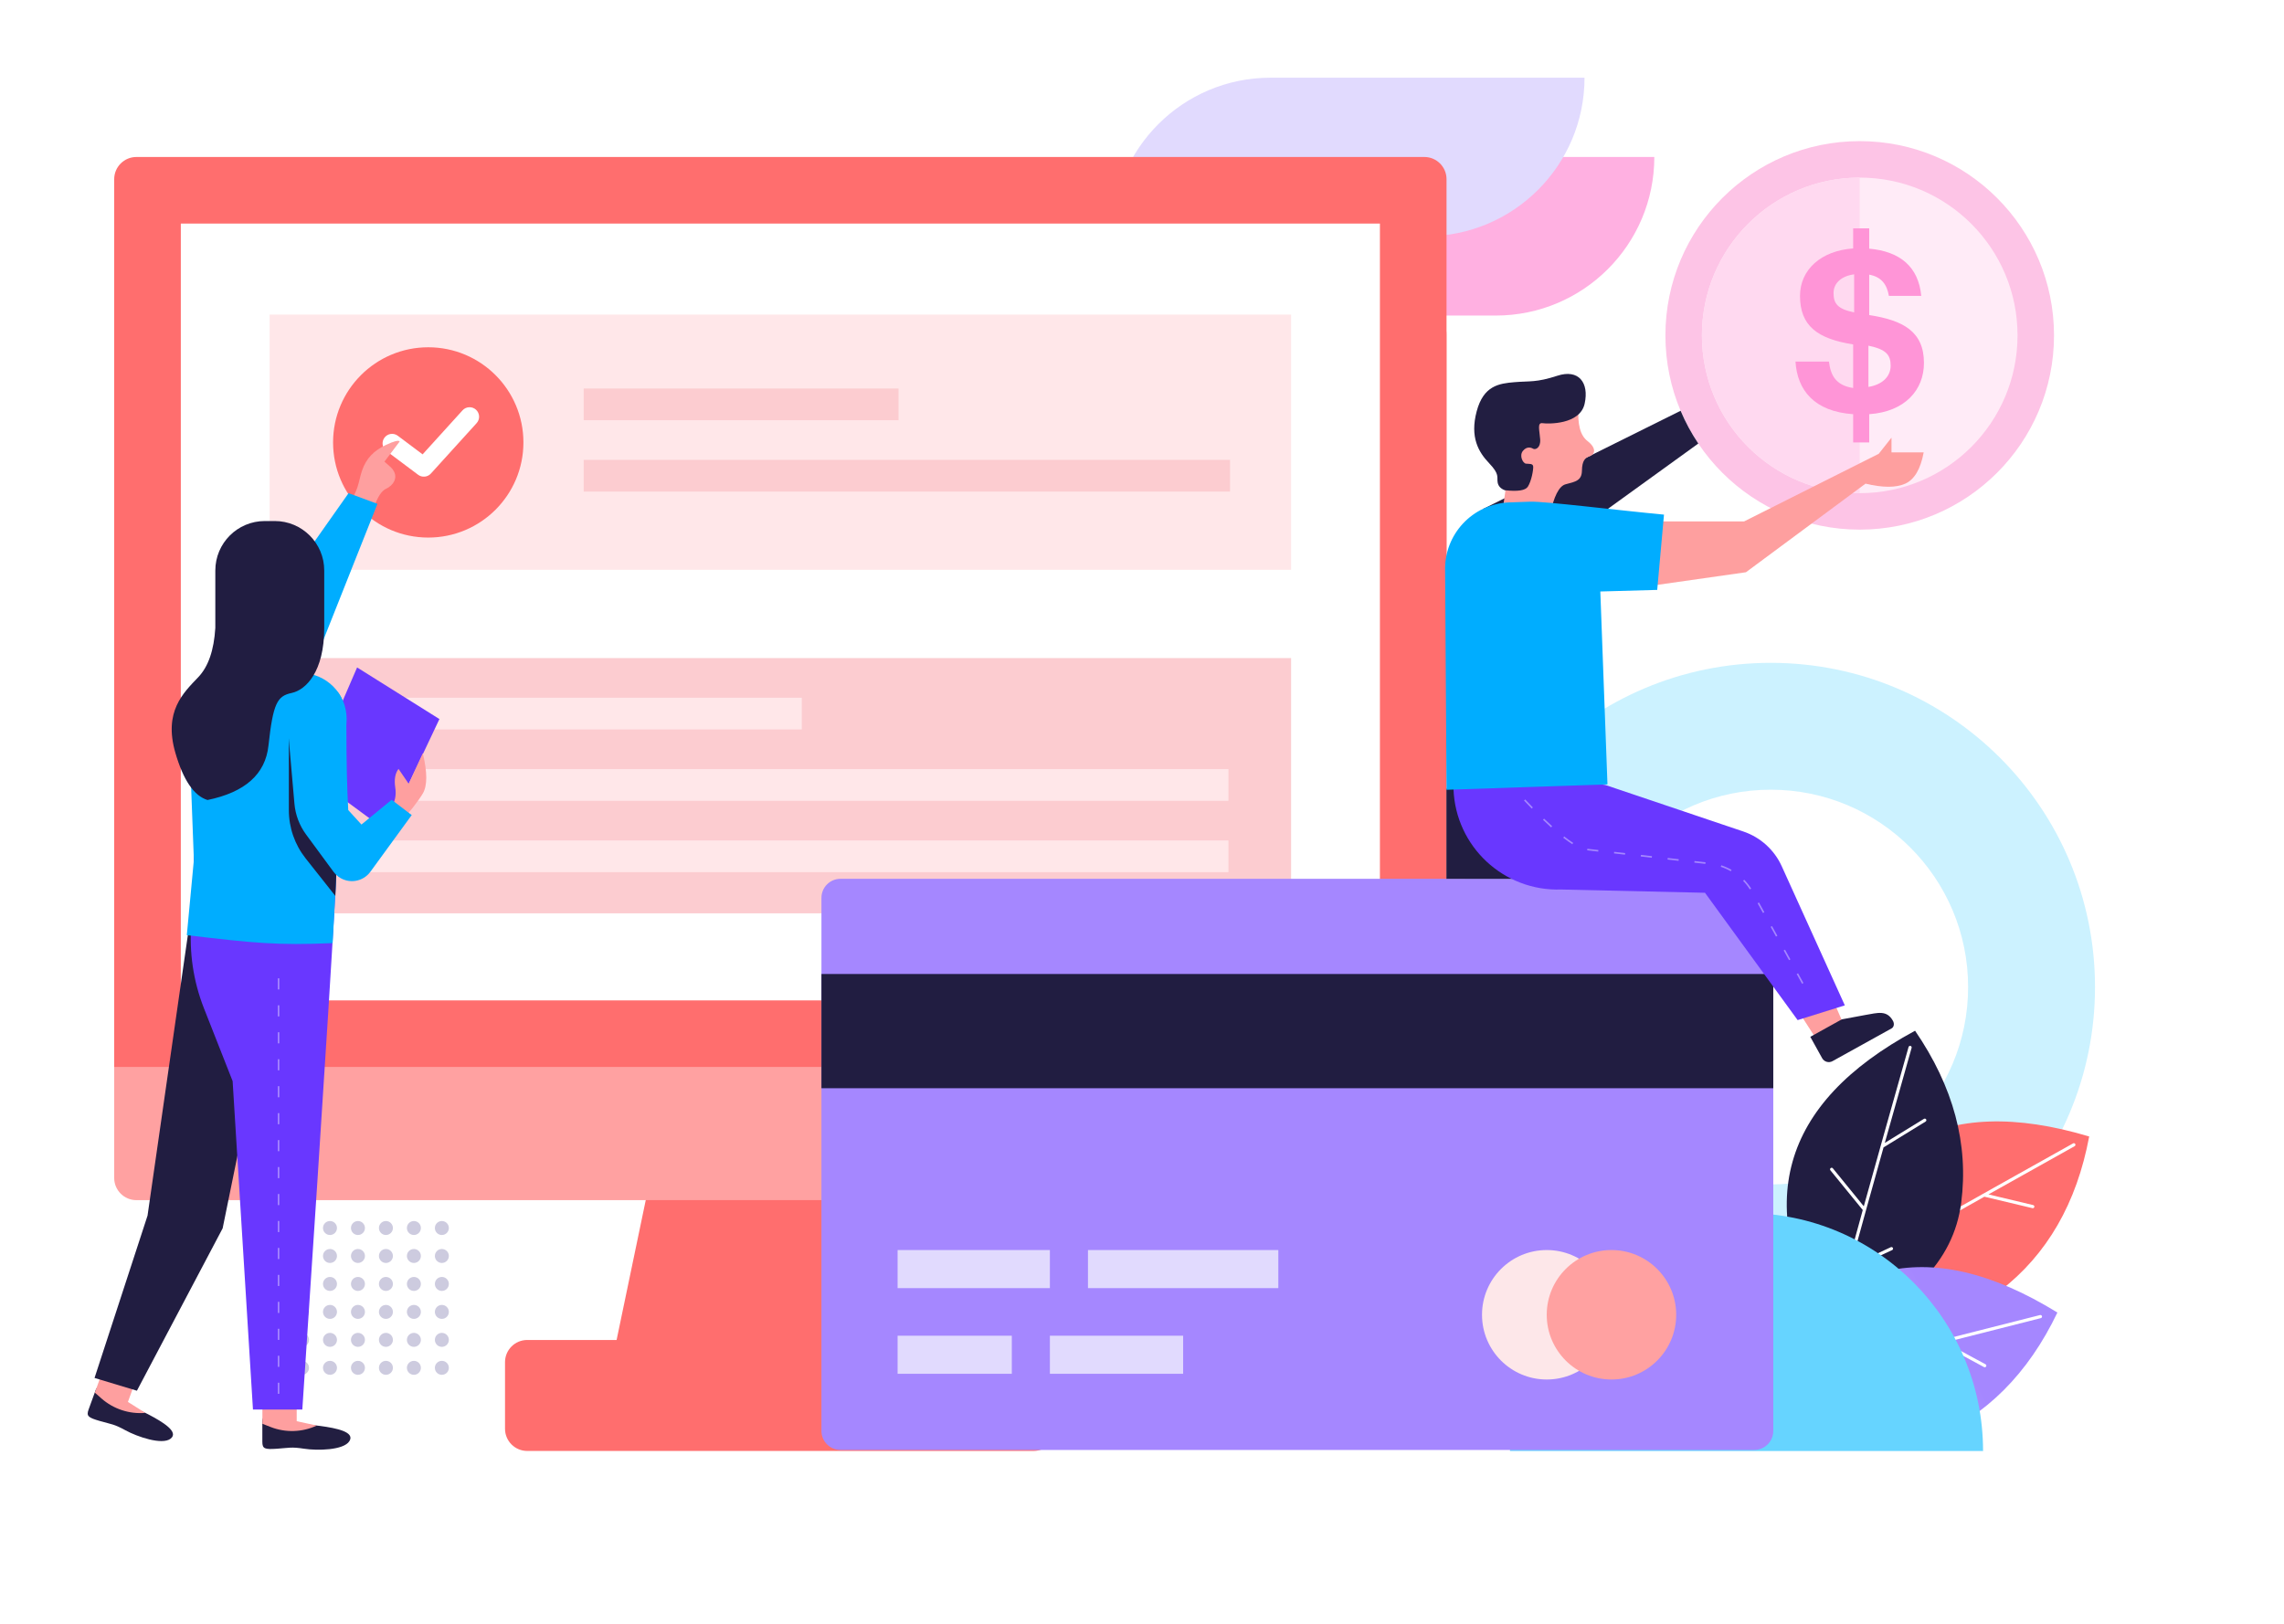 <?xml version="1.0" encoding="UTF-8"?>
<svg width="1440px" height="1024px" viewBox="0 0 1440 1024" version="1.1" xmlns="http://www.w3.org/2000/svg" xmlns:xlink="http://www.w3.org/1999/xlink">
    <!-- Generator: Sketch 53.2 (72643) - https://sketchapp.com -->
    <title>Online payment</title>
    <desc>Created with Sketch.</desc>
    <defs>
        <linearGradient x1="36.529%" y1="64.612%" x2="85.994%" y2="37.03%" id="linearGradient-1">
            <stop stop-color="#FF6E6E" offset="0%"></stop>
            <stop stop-color="#FF6E6E" offset="100%"></stop>
        </linearGradient>
        <linearGradient x1="7.925%" y1="67.381%" x2="64.467%" y2="43.618%" id="linearGradient-2">
            <stop stop-color="#D1BCFF" offset="0%"></stop>
            <stop stop-color="#A587FF" offset="100%"></stop>
        </linearGradient>
    </defs>
    <g id="Online-payment" stroke="none" stroke-width="1" fill="none" fill-rule="evenodd">
        <rect fill="#FFFFFF" x="0" y="0" width="1440" height="1024"></rect>
        <g id="Ornament" transform="translate(186, 49)">
            <path d="M930.422,777.926 C817.521,777.926 726,686.382 726,573.463 C726,460.543 817.521,369 930.422,369 C1043.323,369 1134.844,460.543 1134.844,573.463 C1134.844,686.382 1043.323,777.926 930.422,777.926 Z M930.422,697.926 C999.136,697.926 1054.844,642.204 1054.844,573.463 C1054.844,504.722 999.136,449 930.422,449 C861.708,449 806,504.722 806,573.463 C806,642.204 861.708,697.926 930.422,697.926 Z" id="Shape" fill="#CCF2FF" fill-rule="nonzero"></path>
            <g id="Plant" transform="translate(917, 601)">
                <path d="M39.498,164.853 C63.457,71.749 121.683,39.026 214.176,66.686 C206.306,108.786 187.576,141.227 157.986,164.009 C128.396,186.791 88.9,187.072 39.498,164.853 Z" id="Shape" fill="url(#linearGradient-1)"></path>
                <path d="M110.907,123.32 L114.183,91.215 C114.318,89.888 116.308,90.091 116.172,91.418 L113.04,122.114 C137.315,108.397 167.641,91.375 204.021,71.048 C204.503,70.779 205.113,70.951 205.382,71.433 C205.651,71.915 205.479,72.524 204.997,72.794 C185.072,83.927 166.963,94.068 150.671,103.218 L178.847,109.941 C179.384,110.069 179.716,110.608 179.588,111.145 C179.46,111.683 178.92,112.014 178.383,111.886 L148.101,104.661 C135.047,111.994 123.186,118.676 112.52,124.705 C112.426,124.787 112.316,124.847 112.2,124.886 C100.14,131.704 89.613,137.684 80.62,142.827 L106.833,152.4 C107.352,152.59 107.619,153.164 107.43,153.683 C107.24,154.201 106.666,154.468 106.147,154.279 L78.474,144.173 C78.433,144.158 78.395,144.141 78.358,144.122 C64.288,152.179 54.199,158.063 48.093,161.771 C47.621,162.058 47.006,161.908 46.719,161.436 C46.432,160.964 46.582,160.349 47.055,160.062 C57.26,153.864 78.543,141.617 110.907,123.32 Z" id="Shape" fill="#FFFFFF" fill-rule="nonzero"></path>
                <path d="M50.293,192.93 C1.399,110.154 19.433,45.844 104.394,5.68434189e-14 C128.598,35.334 138.293,71.517 133.479,108.55 C128.665,145.582 100.936,173.709 50.293,192.93 Z" id="Shape" fill="#211D41" fill-rule="nonzero"></path>
                <path d="M71.417,113.068 L51.032,88.05 C50.19,87.017 51.74,85.753 52.583,86.787 L72.073,110.707 C79.539,83.843 88.947,50.363 100.298,10.265 C100.448,9.733 101.001,9.424 101.532,9.575 C102.064,9.725 102.372,10.278 102.222,10.809 C96.005,32.77 90.371,52.746 85.32,70.737 L109.998,55.567 C110.469,55.277 111.084,55.424 111.374,55.895 C111.663,56.365 111.516,56.981 111.045,57.27 L84.524,73.574 C80.479,87.99 76.817,101.101 73.538,112.907 C73.529,113.032 73.494,113.152 73.44,113.261 C69.733,126.61 66.518,138.282 63.796,148.278 L89.1,136.512 C89.601,136.279 90.196,136.496 90.429,136.997 C90.661,137.498 90.444,138.092 89.943,138.325 L63.229,150.747 C63.19,150.765 63.151,150.781 63.111,150.793 C58.86,166.44 55.886,177.733 54.191,184.674 C54.06,185.21 53.518,185.539 52.982,185.408 C52.445,185.277 52.117,184.736 52.248,184.199 C55.081,172.6 61.471,148.891 71.417,113.068 L71.417,113.068 Z" id="Shape" fill="#FFFFFF" fill-rule="nonzero"></path>
                <path d="M-2.27373675e-13,227.324 C47.239,143.593 111.95,127.056 194.133,177.712 C175.635,216.341 149.147,242.829 114.669,257.176 C80.191,271.523 41.968,261.573 -2.27373675e-13,227.324 Z" id="Shape" fill="url(#linearGradient-2)"></path>
                <path d="M79.725,205.688 L91.199,175.525 C91.673,174.279 93.542,174.99 93.068,176.236 L82.098,205.076 C109.095,198.109 142.794,189.516 183.196,179.297 C183.731,179.162 184.275,179.486 184.41,180.022 C184.546,180.557 184.222,181.101 183.686,181.236 C161.559,186.833 141.442,191.942 123.337,196.563 L148.813,210.349 C149.299,210.612 149.48,211.219 149.217,211.705 C148.954,212.19 148.347,212.371 147.861,212.108 L120.481,197.292 C105.974,200.996 92.788,204.381 80.925,207.444 C80.812,207.499 80.691,207.528 80.569,207.536 C67.155,211 55.439,214.052 45.421,216.692 L68.264,232.724 C68.716,233.041 68.825,233.664 68.508,234.117 C68.191,234.569 67.567,234.678 67.115,234.361 L43,217.436 C42.965,217.412 42.932,217.385 42.901,217.357 C27.225,221.499 15.958,224.57 9.099,226.572 C8.569,226.727 8.014,226.422 7.859,225.892 C7.704,225.362 8.009,224.807 8.539,224.652 C20.001,221.307 43.728,214.986 79.725,205.688 Z" id="Shape" fill="#FFFFFF" fill-rule="nonzero"></path>
            </g>
            <path d="M559,150 C559,94.772 603.772,50 659,50 L857,50 C857,105.228 812.228,150 757,150 L559,150 Z" id="Shape" fill="#FFB0E1"></path>
            <path d="M515,100 C515,44.772 559.772,0 615,0 L813,0 C813,55.228 768.228,100 713,100 L515,100 Z" id="Shape" fill="#E1DAFE"></path>
            <path d="M990.154,940.154 C990.154,837.915 990.154,708.659 990.154,641.89 C907.287,641.89 840.11,708.659 840.11,791.022 C840.11,873.385 907.287,940.154 990.154,940.154 Z" id="Shape" fill="#66D4FF" transform="translate(915.132, 791.022) rotate(-270) translate(-915.132, -791.022) "></path>
            <path d="M8.818,813.579 C8.818,816.014 6.844,817.988 4.409,817.988 C1.974,817.988 -3.12638804e-13,816.014 -3.12638804e-13,813.579 C-3.12638804e-13,811.145 1.974,809.171 4.409,809.171 C6.844,809.171 8.818,811.145 8.818,813.579 Z M8.818,795.945 C8.818,798.38 6.844,800.354 4.409,800.354 C1.974,800.354 -1.98951966e-13,798.38 -1.98951966e-13,795.945 C-1.98951966e-13,793.51 1.974,791.537 4.409,791.537 C6.844,791.537 8.818,793.51 8.818,795.945 Z M8.818,778.311 C8.818,780.746 6.844,782.72 4.409,782.72 C1.974,782.72 -1.98951966e-13,780.746 -1.98951966e-13,778.311 C-1.98951966e-13,775.876 1.974,773.903 4.409,773.903 C6.844,773.903 8.818,775.876 8.818,778.311 Z M8.818,760.677 C8.818,763.112 6.844,765.085 4.409,765.085 C1.974,765.085 -1.98951966e-13,763.112 -1.98951966e-13,760.677 C-1.98951966e-13,758.242 1.974,756.268 4.409,756.268 C6.844,756.268 8.818,758.242 8.818,760.677 Z M8.818,743.043 C8.818,745.477 6.844,747.451 4.409,747.451 C1.974,747.451 -1.98951966e-13,745.477 -1.98951966e-13,743.043 C-1.98951966e-13,740.608 1.974,738.634 4.409,738.634 C6.844,738.634 8.818,740.608 8.818,743.043 Z M8.818,725.409 C8.818,727.843 6.844,729.817 4.409,729.817 C1.974,729.817 -1.98951966e-13,727.843 -1.98951966e-13,725.409 C-1.98951966e-13,722.974 1.974,721 4.409,721 C6.844,721 8.818,722.974 8.818,725.409 Z M26.453,813.579 C26.453,816.014 24.479,817.988 22.044,817.988 C19.609,817.988 17.635,816.014 17.635,813.579 C17.635,811.145 19.609,809.171 22.044,809.171 C24.479,809.171 26.453,811.145 26.453,813.579 Z M26.453,795.945 C26.453,798.38 24.479,800.354 22.044,800.354 C19.609,800.354 17.635,798.38 17.635,795.945 C17.635,793.51 19.609,791.537 22.044,791.537 C24.479,791.537 26.453,793.51 26.453,795.945 Z M26.453,778.311 C26.453,780.746 24.479,782.72 22.044,782.72 C19.609,782.72 17.635,780.746 17.635,778.311 C17.635,775.876 19.609,773.903 22.044,773.903 C24.479,773.903 26.453,775.876 26.453,778.311 Z M26.453,760.677 C26.453,763.112 24.479,765.085 22.044,765.085 C19.609,765.085 17.635,763.112 17.635,760.677 C17.635,758.242 19.609,756.268 22.044,756.268 C24.479,756.268 26.453,758.242 26.453,760.677 Z M26.453,743.043 C26.453,745.477 24.479,747.451 22.044,747.451 C19.609,747.451 17.635,745.477 17.635,743.043 C17.635,740.608 19.609,738.634 22.044,738.634 C24.479,738.634 26.453,740.608 26.453,743.043 Z M26.453,725.409 C26.453,727.843 24.479,729.817 22.044,729.817 C19.609,729.817 17.635,727.843 17.635,725.409 C17.635,722.974 19.609,721 22.044,721 C24.479,721 26.453,722.974 26.453,725.409 Z M44.088,813.579 C44.088,816.014 42.114,817.988 39.679,817.988 C37.244,817.988 35.27,816.014 35.27,813.579 C35.27,811.145 37.244,809.171 39.679,809.171 C42.114,809.171 44.088,811.145 44.088,813.579 Z M44.088,795.945 C44.088,798.38 42.114,800.354 39.679,800.354 C37.244,800.354 35.27,798.38 35.27,795.945 C35.27,793.51 37.244,791.537 39.679,791.537 C42.114,791.537 44.088,793.51 44.088,795.945 Z M44.088,778.311 C44.088,780.746 42.114,782.72 39.679,782.72 C37.244,782.72 35.27,780.746 35.27,778.311 C35.27,775.876 37.244,773.903 39.679,773.903 C42.114,773.903 44.088,775.876 44.088,778.311 Z M44.088,760.677 C44.088,763.112 42.114,765.085 39.679,765.085 C37.244,765.085 35.27,763.112 35.27,760.677 C35.27,758.242 37.244,756.268 39.679,756.268 C42.114,756.268 44.088,758.242 44.088,760.677 Z M44.088,743.043 C44.088,745.477 42.114,747.451 39.679,747.451 C37.244,747.451 35.27,745.477 35.27,743.043 C35.27,740.608 37.244,738.634 39.679,738.634 C42.114,738.634 44.088,740.608 44.088,743.043 Z M44.088,725.409 C44.088,727.843 42.114,729.817 39.679,729.817 C37.244,729.817 35.27,727.843 35.27,725.409 C35.27,722.974 37.244,721 39.679,721 C42.114,721 44.088,722.974 44.088,725.409 Z M61.723,813.579 C61.723,816.014 59.749,817.988 57.314,817.988 C54.88,817.988 52.906,816.014 52.906,813.579 C52.906,811.145 54.88,809.171 57.314,809.171 C59.749,809.171 61.723,811.145 61.723,813.579 Z M61.723,795.945 C61.723,798.38 59.749,800.354 57.314,800.354 C54.88,800.354 52.906,798.38 52.906,795.945 C52.906,793.51 54.88,791.537 57.314,791.537 C59.749,791.537 61.723,793.51 61.723,795.945 Z M61.723,778.311 C61.723,780.746 59.749,782.72 57.314,782.72 C54.88,782.72 52.906,780.746 52.906,778.311 C52.906,775.876 54.88,773.903 57.314,773.903 C59.749,773.903 61.723,775.876 61.723,778.311 Z M61.723,760.677 C61.723,763.112 59.749,765.085 57.314,765.085 C54.88,765.085 52.906,763.112 52.906,760.677 C52.906,758.242 54.88,756.268 57.314,756.268 C59.749,756.268 61.723,758.242 61.723,760.677 Z M61.723,743.043 C61.723,745.477 59.749,747.451 57.314,747.451 C54.88,747.451 52.906,745.477 52.906,743.043 C52.906,740.608 54.88,738.634 57.314,738.634 C59.749,738.634 61.723,740.608 61.723,743.043 Z M61.723,725.409 C61.723,727.843 59.749,729.817 57.314,729.817 C54.88,729.817 52.906,727.843 52.906,725.409 C52.906,722.974 54.88,721 57.314,721 C59.749,721 61.723,722.974 61.723,725.409 Z M79.359,813.579 C79.359,816.014 77.385,817.988 74.95,817.988 C72.515,817.988 70.541,816.014 70.541,813.579 C70.541,811.145 72.515,809.171 74.95,809.171 C77.385,809.171 79.359,811.145 79.359,813.579 Z M79.359,795.945 C79.359,798.38 77.385,800.354 74.95,800.354 C72.515,800.354 70.541,798.38 70.541,795.945 C70.541,793.51 72.515,791.537 74.95,791.537 C77.385,791.537 79.359,793.51 79.359,795.945 Z M79.359,778.311 C79.359,780.746 77.385,782.72 74.95,782.72 C72.515,782.72 70.541,780.746 70.541,778.311 C70.541,775.876 72.515,773.903 74.95,773.903 C77.385,773.903 79.359,775.876 79.359,778.311 Z M79.359,760.677 C79.359,763.112 77.385,765.085 74.95,765.085 C72.515,765.085 70.541,763.112 70.541,760.677 C70.541,758.242 72.515,756.268 74.95,756.268 C77.385,756.268 79.359,758.242 79.359,760.677 Z M79.359,743.043 C79.359,745.477 77.385,747.451 74.95,747.451 C72.515,747.451 70.541,745.477 70.541,743.043 C70.541,740.608 72.515,738.634 74.95,738.634 C77.385,738.634 79.359,740.608 79.359,743.043 Z M79.359,725.409 C79.359,727.843 77.385,729.817 74.95,729.817 C72.515,729.817 70.541,727.843 70.541,725.409 C70.541,722.974 72.515,721 74.95,721 C77.385,721 79.359,722.974 79.359,725.409 Z M96.994,813.579 C96.994,816.014 95.02,817.988 92.585,817.988 C90.15,817.988 88.176,816.014 88.176,813.579 C88.176,811.145 90.15,809.171 92.585,809.171 C95.02,809.171 96.994,811.145 96.994,813.579 Z M96.994,795.945 C96.994,798.38 95.02,800.354 92.585,800.354 C90.15,800.354 88.176,798.38 88.176,795.945 C88.176,793.51 90.15,791.537 92.585,791.537 C95.02,791.537 96.994,793.51 96.994,795.945 Z M96.994,778.311 C96.994,780.746 95.02,782.72 92.585,782.72 C90.15,782.72 88.176,780.746 88.176,778.311 C88.176,775.876 90.15,773.903 92.585,773.903 C95.02,773.903 96.994,775.876 96.994,778.311 Z M96.994,760.677 C96.994,763.112 95.02,765.085 92.585,765.085 C90.15,765.085 88.176,763.112 88.176,760.677 C88.176,758.242 90.15,756.268 92.585,756.268 C95.02,756.268 96.994,758.242 96.994,760.677 Z M96.994,743.043 C96.994,745.477 95.02,747.451 92.585,747.451 C90.15,747.451 88.176,745.477 88.176,743.043 C88.176,740.608 90.15,738.634 92.585,738.634 C95.02,738.634 96.994,740.608 96.994,743.043 Z M96.994,725.409 C96.994,727.843 95.02,729.817 92.585,729.817 C90.15,729.817 88.176,727.843 88.176,725.409 C88.176,722.974 90.15,721 92.585,721 C95.02,721 96.994,722.974 96.994,725.409 Z" id="Shape" fill="#CDCBDF"></path>
        </g>
        <g id="Monitor" transform="translate(72, 99)">
            <path d="M523.25,746.017 L579.6,746.017 C587.332,746.017 593.6,752.285 593.6,760.017 L593.6,802 C593.6,809.732 587.332,816 579.6,816 L260.4,816 C252.668,816 246.4,809.732 246.4,802 L246.4,760.017 C246.4,752.285 252.668,746.017 260.4,746.017 L316.75,746.017 L343,620.048 L497,620.048 L523.25,746.017 Z" id="Shape" fill="#FF6E6E"></path>
            <path d="M14,97.976 L826,97.976 C833.732,97.976 840,104.244 840,111.976 L840,643.839 C840,651.571 833.732,657.839 826,657.839 L14,657.839 C6.268,657.839 9.46895252e-16,651.571 0,643.839 L0,111.976 C-9.46895252e-16,104.244 6.268,97.976 14,97.976 Z" id="Shape" fill="#FFA1A1"></path>
            <path d="M14,1.70530257e-13 L826,1.70530257e-13 C833.732,1.69109914e-13 840,6.268 840,14 L840,573.859 L0,573.859 L-1.77635684e-15,14 C-2.72325209e-15,6.268 6.268,1.71950599e-13 14,1.70530257e-13 Z" id="Shape" fill="#FF6E6E"></path>
            <polygon id="Shape" fill="#FFFFFF" points="42 41.99 798 41.99 798 531.87 42 531.87"></polygon>
            <polygon id="Shape" fill="#FCCCD0" points="98 316 742 316 742 476.961 98 476.961"></polygon>
            <path d="M145,341 L433.5,341 L433.5,361 L145,361 L145,341 Z M145,386 L702.5,386 L702.5,406 L145,406 L145,386 Z M145,431 L702.5,431 L702.5,451 L145,451 L145,431 Z" id="Shape" fill="#FFE7E9"></path>
            <polygon id="Shape" fill="#FFE7E9" points="98 99.376 742 99.376 742 260.336 98 260.336"></polygon>
            <circle id="Shape" fill="#FF6E6E" cx="198" cy="180" r="60"></circle>
            <path d="M219.617,159.769 C221.843,157.315 225.638,157.13 228.092,159.356 C230.547,161.582 230.732,165.376 228.506,167.831 L199.663,199.631 C197.583,201.924 194.099,202.258 191.621,200.402 L171.602,185.402 C168.95,183.415 168.411,179.654 170.398,177.002 C172.385,174.35 176.146,173.811 178.798,175.798 L194.445,187.523 L219.617,159.769 Z" id="Shape" fill="#FFFFFF" fill-rule="nonzero"></path>
            <path d="M296,146 L494.5,146 L494.5,166 L296,166 L296,146 Z M296,191 L703.5,191 L703.5,211 L296,211 L296,191 Z" id="Shape" fill="#FCCCD0"></path>
        </g>
        <g id="Credit-Card" transform="translate(517.903, 554.196)">
            <path d="M12,-2.84217094e-14 L588.097,-2.66453526e-14 C594.725,-2.78665979e-14 600.097,5.373 600.097,12 L600.097,348.168 C600.097,354.796 594.725,360.168 588.097,360.168 L12,360.168 C5.373,360.168 -2.49245069e-13,354.796 -2.82440737e-13,348.168 L-2.82440737e-13,12 C-2.83217894e-13,5.373 5.373,-2.54241073e-14 12,-2.84217094e-14 Z" id="Shape" fill="#A587FF"></path>
            <polygon id="Shape" fill="#211D41" points="-2.84217094e-13 60.028 600.097 60.028 600.097 132.062 -2.84217094e-13 132.062"></polygon>
            <path d="M48.008,234.109 L144.023,234.109 L144.023,258.121 L48.008,258.121 L48.008,234.109 Z M48.008,288.135 L120.019,288.135 L120.019,312.146 L48.008,312.146 L48.008,288.135 Z M168.027,234.109 L288.047,234.109 L288.047,258.121 L168.027,258.121 L168.027,234.109 Z M144.023,288.135 L228.037,288.135 L228.037,312.146 L144.023,312.146 L144.023,288.135 Z" id="Shape" fill="#E1DAFE"></path>
            <ellipse id="Shape" fill="#FDE7E9" cx="457.274" cy="274.928" rx="40.807" ry="40.819"></ellipse>
            <ellipse id="Shape" fill="#FFA1A1" cx="498.081" cy="274.928" rx="40.807" ry="40.819"></ellipse>
        </g>
        <g id="Money" transform="translate(1050, 89)">
            <circle id="Shape" fill="#FDC4E6" cx="122.5" cy="122.5" r="122.5"></circle>
            <circle id="Shape" fill="#FFEBF7" cx="122.5" cy="122.5" r="99.5"></circle>
            <path d="M122.5,222 C122.5,167.85 122.5,66.354 122.5,23 C67.548,23 23,67.548 23,122.5 C23,177.452 67.548,222 122.5,222 Z" id="Shape" fill="#FFD9F0"></path>
            <path d="M118.364,190 L118.364,172.199 C93.694,170.491 83.141,156.962 82,139.019 L103.106,139.019 C104.104,147.278 107.099,153.972 118.364,155.68 L118.364,128.196 C95.69,124.636 84.852,116.377 84.852,97.579 C84.852,81.203 97.972,69.098 118.364,67.674 L118.364,55 L128.489,55 L128.489,67.816 C147.884,69.525 159.577,79.209 161.289,97.579 L140.896,97.579 C139.613,90.174 136.048,85.617 128.489,84.193 L128.489,109.684 C149.88,112.959 163,120.079 163,139.873 C163,156.962 151.021,170.633 128.489,172.199 L128.489,190 L118.364,190 Z M142,141.571 C142,134.714 139.021,131.286 128,129 L128,155 C136.638,153.571 142,148.571 142,141.571 Z M106,95.787 C106,102.32 108.429,105.87 119,108 L119,84 C110.571,85.136 106,89.822 106,95.787 Z" id="Shape" fill="#FF95D7"></path>
        </g>
        <g id="Men-1" transform="translate(911.075, 235.809)">
            <path d="M159.654,43.896 L55.637,119.061 L23.855,85.191 L148.495,23.24 C151.56,30.509 155.306,37.422 159.654,43.896 L159.654,43.896 Z" id="Shape" fill="#221E41"></path>
            <polygon id="Shape" fill="#211D41" points="9.606 239.6 72.258 280.046 107.857 318.429 0.844 318.429 0.844 262.177"></polygon>
            <polygon id="Shape" fill="#FE9F9F" points="233.265 418.216 224.419 404.465 244.142 393.74 251.492 410.681"></polygon>
            <path d="M230.268,418.03 L250.137,407.017 L265.051,404.241 C272.638,402.972 278.488,400.928 282.388,407.965 C283.39,409.772 283.005,411.901 281.528,412.72 L244.263,433.376 C241.944,434.662 239.023,433.824 237.738,431.505 L230.268,418.03 Z" id="Shape" fill="#211D41"></path>
            <path d="M66.074,89.14 L36.453,84.978 L38.046,73.643 C32.712,62.289 32.778,47.572 38.244,29.492 C43.711,11.411 59.015,8.528 84.156,20.842 C83.376,31.61 85.225,38.739 89.704,42.23 C96.422,47.465 93.813,51.106 91.081,51.971 C88.348,52.836 86.393,54.686 86.291,60.979 C86.189,67.272 82.244,67.966 76.022,69.583 C71.875,70.662 68.558,77.181 66.074,89.14 Z" id="Shape" fill="#FE9F9F"></path>
            <path d="M37.68,73.348 C35.056,72.359 33.547,70.718 33.153,68.424 C32.562,64.984 34.563,63.388 27.799,56.313 C21.035,49.237 15.608,39.887 19.922,23.618 C24.236,7.349 34,6.026 43.739,5.2 C53.477,4.373 57.43,5.51 70.815,1.139 C84.201,-3.233 90.931,5.478 87.997,18.771 C85.064,32.063 64.947,31.551 61.414,31.054 C57.88,30.557 59.622,35.868 59.97,41.326 C60.318,46.784 56.826,47.959 55.551,47.185 C54.276,46.411 51.567,45.505 49.094,48.507 C46.622,51.509 49.021,56.301 50.962,56.574 C52.903,56.847 55.488,56.29 55.573,58.501 C55.659,60.712 54.47,67.512 52.19,71.1 C50.67,73.491 45.833,74.241 37.68,73.348 Z" id="Shape" fill="#221E41"></path>
            <path d="M18.243,247.774 L101.009,259.191 L188.029,288.545 C198.797,292.177 207.574,300.115 212.266,310.465 L252.037,398.191 L222.285,407.487 L163.875,327.191 L73.284,325.136 C37.017,326.402 6.59,298.029 5.324,261.762 L18.243,247.774 Z" id="Shape" fill="#6937FF"></path>
            <path d="M127.925,93.023 L188.495,93.023 L273.424,50.357 L281.463,40.191 L281.463,49.468 L301.755,49.468 C299.796,60.009 295.924,66.583 290.14,69.192 C284.355,71.801 276,71.801 265.075,69.192 L189.689,125.061 L127.925,133.858 L127.925,93.023 Z" id="Shape" fill="#FE9F9F"></path>
            <path d="M138.025,88.728 L133.752,136.191 L97.883,137.191 L102.388,258.835 L0.925,262.242 L0.026,124.459 C-0.783,101.277 17.353,81.828 40.535,81.018 L53.696,80.559 C62.737,80.243 109.53,86.056 138.025,88.728 Z" id="Shape" fill="#00ADFF"></path>
            <path d="M49.79,269.033 L50.517,268.347 C52.175,270.103 53.788,271.786 55.355,273.394 L54.639,274.092 C53.068,272.48 51.451,270.794 49.79,269.033 Z M61.732,281.163 L62.427,280.443 C64.196,282.15 65.894,283.742 67.522,285.219 L66.85,285.959 C65.214,284.475 63.508,282.876 61.732,281.163 Z M74.494,292.463 L75.112,291.676 C77.146,293.273 79.03,294.624 80.76,295.728 L80.222,296.571 C78.463,295.449 76.553,294.079 74.494,292.463 Z M89.601,300.428 L89.715,299.435 L96.669,300.232 L96.555,301.226 L89.601,300.428 Z M106.49,302.365 L106.604,301.372 L113.559,302.169 L113.445,303.163 L106.49,302.365 Z M123.379,304.302 L123.493,303.309 L130.448,304.106 L130.334,305.099 L123.379,304.302 Z M140.269,306.239 L140.383,305.245 L147.337,306.043 L147.223,307.036 L140.269,306.239 Z M157.158,308.176 L157.272,307.182 L164.226,307.98 L164.113,308.973 L157.158,308.176 Z M173.828,310.807 L174.141,309.857 C176.396,310.6 178.569,311.567 180.629,312.742 L180.133,313.61 C178.132,312.468 176.02,311.529 173.828,310.807 Z M187.89,319.649 L188.611,318.955 C190.253,320.661 191.723,322.53 192.999,324.537 L192.154,325.073 C190.915,323.123 189.487,321.307 187.89,319.649 Z M197.046,333.8 L197.921,333.317 L201.304,339.446 L200.428,339.929 L197.046,333.8 Z M205.261,348.684 L206.136,348.201 L209.519,354.329 L208.643,354.812 L205.261,348.684 Z M213.475,363.567 L214.351,363.084 L217.733,369.213 L216.858,369.696 L213.475,363.567 Z M221.69,378.451 L222.565,377.968 L225.948,384.096 L225.072,384.579 L221.69,378.451 Z" id="Shape" fill="#A587FF" fill-rule="nonzero"></path>
        </g>
        <g id="Women" transform="translate(55.286, 278)">
            <path d="M128.569,622.183 C133.805,620.629 139.838,620.315 146.667,621.241 C156.911,622.631 168.631,625.014 164.998,630.816 C161.365,636.618 144.705,636.861 136.451,635.595 C128.197,634.33 127.235,635.058 119.366,635.595 C111.497,636.133 110.113,635.64 110.113,631.171 C110.113,626.702 110.113,621.169 110.113,618.705 C110.113,616.24 110.482,614.094 116.221,616.182 C120.046,617.575 124.163,619.575 128.569,622.183 Z" id="Shape" fill="#221E41"></path>
            <path d="M110.149,595.946 L131.777,595.946 L131.777,618.245 L144.462,620.98 C135.286,625.254 124.761,625.585 115.335,621.898 L110.149,619.869 L110.149,595.946 Z" id="Shape" fill="#FE9F9F"></path>
            <path d="M21.006,608.682 C26.458,609.012 32.234,610.781 38.334,613.987 C47.485,618.796 57.683,625.044 52.285,629.254 C46.887,633.464 31.149,627.994 23.825,623.981 C16.502,619.969 15.349,620.324 7.77,618.138 C0.192,615.952 -0.94,615.015 0.589,610.815 C2.117,606.616 4.009,601.417 4.852,599.101 C5.695,596.786 6.776,594.895 11.454,598.82 C14.573,601.437 17.757,604.724 21.006,608.682 Z" id="Shape" fill="#221E41"></path>
            <polygon id="Shape" fill="#6937FF" points="169.855 142.902 221.756 175.452 188.428 245.963 140.587 210.707"></polygon>
            <path d="M12.67,577.728 L32.993,585.125 L25.367,606.078 L36.351,612.988 C26.268,613.865 16.264,610.577 8.668,603.888 L4.488,600.207 L12.67,577.728 Z" id="Shape" fill="#FE9F9F"></path>
            <polygon id="Shape" fill="#211D41" points="77.181 260.975 116.817 341 85.086 496.604 31.032 599.011 4.316 590.961 37.734 488.592 64.448 302.669"></polygon>
            <path d="M191.275,231.077 C193.789,227.713 194.667,223.543 193.909,218.567 C193.152,213.592 193.838,209.696 195.968,206.879 L202.366,216.247 L211.29,197 C214.179,209.055 214.179,217.516 211.29,222.384 C208.4,227.251 203.293,233.777 195.968,241.96 L191.275,231.077 Z" id="Shape" fill="#FE9F9F"></path>
            <path d="M135.318,610.866 L104.201,610.866 L91.379,403.78 L73.3,357.847 C66.594,340.81 63.876,322.465 65.353,304.216 C66.415,291.085 66.947,277.772 66.947,264.28 C66.947,206.092 157.03,243.554 157.03,264.28 C157.03,278.097 149.793,393.626 135.318,610.866 Z" id="Shape" fill="#6937FF"></path>
            <path d="M62.496,311.735 C63.734,298.746 65.218,282.928 66.947,264.28 L63.249,166.318 C62.849,155.722 71.114,146.807 81.711,146.407 C81.952,146.398 82.193,146.394 82.435,146.394 L134.269,146.394 C150.285,146.394 163.269,159.377 163.269,175.394 C163.269,176.247 163.231,177.1 163.156,177.95 C159.072,224.095 157.03,252.872 157.03,264.28 C157.03,268.624 155.865,292.293 154.434,316.75 C119.301,318.267 104.775,316.71 62.496,311.735 Z" id="Shape" fill="#00ADFF"></path>
            <path d="M126.826,182.171 C139.321,223.89 149.663,244.75 157.852,244.75 C157.304,253.591 157.03,260.101 157.03,264.28 C157.03,266.652 156.565,278.633 156.138,287 C149.888,279.095 143.639,271.191 137.389,263.286 C130.548,254.634 126.826,243.926 126.826,232.896 L126.826,182.171 Z" id="Shape" fill="#211D41"></path>
            <path d="M180.638,41.565 L177.608,47.308 L162.578,43.13 C171.558,30.038 170.23,27.009 172.901,18.964 C175.572,10.918 180.638,6.054 188.13,2.533 C193.124,0.185 195.985,-0.53 196.714,0.386 L187.096,13.111 L191.182,16.733 C197.103,22.732 192.284,28.367 188.13,30.224 C185.36,31.462 182.863,35.242 180.638,41.565 Z" id="Shape" fill="#FE9F9F"></path>
            <polygon id="Shape" fill="#00ADFF" points="145.984 132.152 122.638 92.389 164.479 33 182.684 39.734"></polygon>
            <path d="M145.54,154.896 C157.254,152.577 163.112,161.477 163.112,181.596 C163.112,201.715 163.498,218.798 164.27,232.846 L172.603,241.978 L191.645,226.364 L204.289,236 L178.241,271.739 C173.556,278.166 164.549,279.579 158.122,274.894 C156.93,274.026 155.879,272.979 155.005,271.791 L137.67,248.229 C133.495,242.554 130.962,235.84 130.348,228.822 L125.491,173.354 C125.295,166 127.778,161.104 132.939,158.668 C138.1,156.231 142.3,154.974 145.54,154.896 Z" id="Shape" fill="#00ADFF"></path>
            <path d="M75.543,226.499 C67.007,223.883 60.246,213.94 55.261,196.67 C47.783,170.765 60.188,159.009 69.692,149.067 C76.028,142.439 79.62,132.069 80.468,117.958 L80.468,81.773 C80.468,64.542 94.437,50.573 111.668,50.573 L117.936,50.573 C135.167,50.573 149.136,64.542 149.136,81.773 L149.136,117.958 C149.136,145.597 137.591,157.089 128.562,159.009 C119.533,160.928 116.885,165.358 113.964,192.27 C112.018,210.211 99.211,221.62 75.543,226.499 Z" id="Shape" fill="#211D41"></path>
            <path d="M119.845,600.967 L119.845,593.967 L120.845,593.967 L120.845,600.967 L119.845,600.967 Z M119.845,583.967 L119.845,576.967 L120.845,576.967 L120.845,583.967 L119.845,583.967 Z M119.845,566.967 L119.845,559.967 L120.845,559.967 L120.845,566.967 L119.845,566.967 Z M119.845,549.967 L119.845,542.967 L120.845,542.967 L120.845,549.967 L119.845,549.967 Z M119.845,532.967 L119.845,525.967 L120.845,525.967 L120.845,532.967 L119.845,532.967 Z M119.845,515.967 L119.845,508.967 L120.845,508.967 L120.845,515.967 L119.845,515.967 Z M119.845,498.967 L119.845,491.967 L120.845,491.967 L120.845,498.967 L119.845,498.967 Z M119.845,481.967 L119.845,474.967 L120.845,474.967 L120.845,481.967 L119.845,481.967 Z M119.845,464.967 L119.845,457.967 L120.845,457.967 L120.845,464.967 L119.845,464.967 Z M119.845,447.967 L119.845,440.967 L120.845,440.967 L120.845,447.967 L119.845,447.967 Z M119.845,430.967 L119.845,423.967 L120.845,423.967 L120.845,430.967 L119.845,430.967 Z M119.845,413.967 L119.845,406.967 L120.845,406.967 L120.845,413.967 L119.845,413.967 Z M119.845,396.967 L119.845,389.967 L120.845,389.967 L120.845,396.967 L119.845,396.967 Z M119.845,379.967 L119.845,372.967 L120.845,372.967 L120.845,379.967 L119.845,379.967 Z M119.845,362.967 L119.845,355.967 L120.845,355.967 L120.845,362.967 L119.845,362.967 Z M119.845,345.967 L119.845,338.967 L120.845,338.967 L120.845,345.967 L119.845,345.967 Z" id="Shape" fill="#A587FF" fill-rule="nonzero"></path>
        </g>
    </g>
</svg>